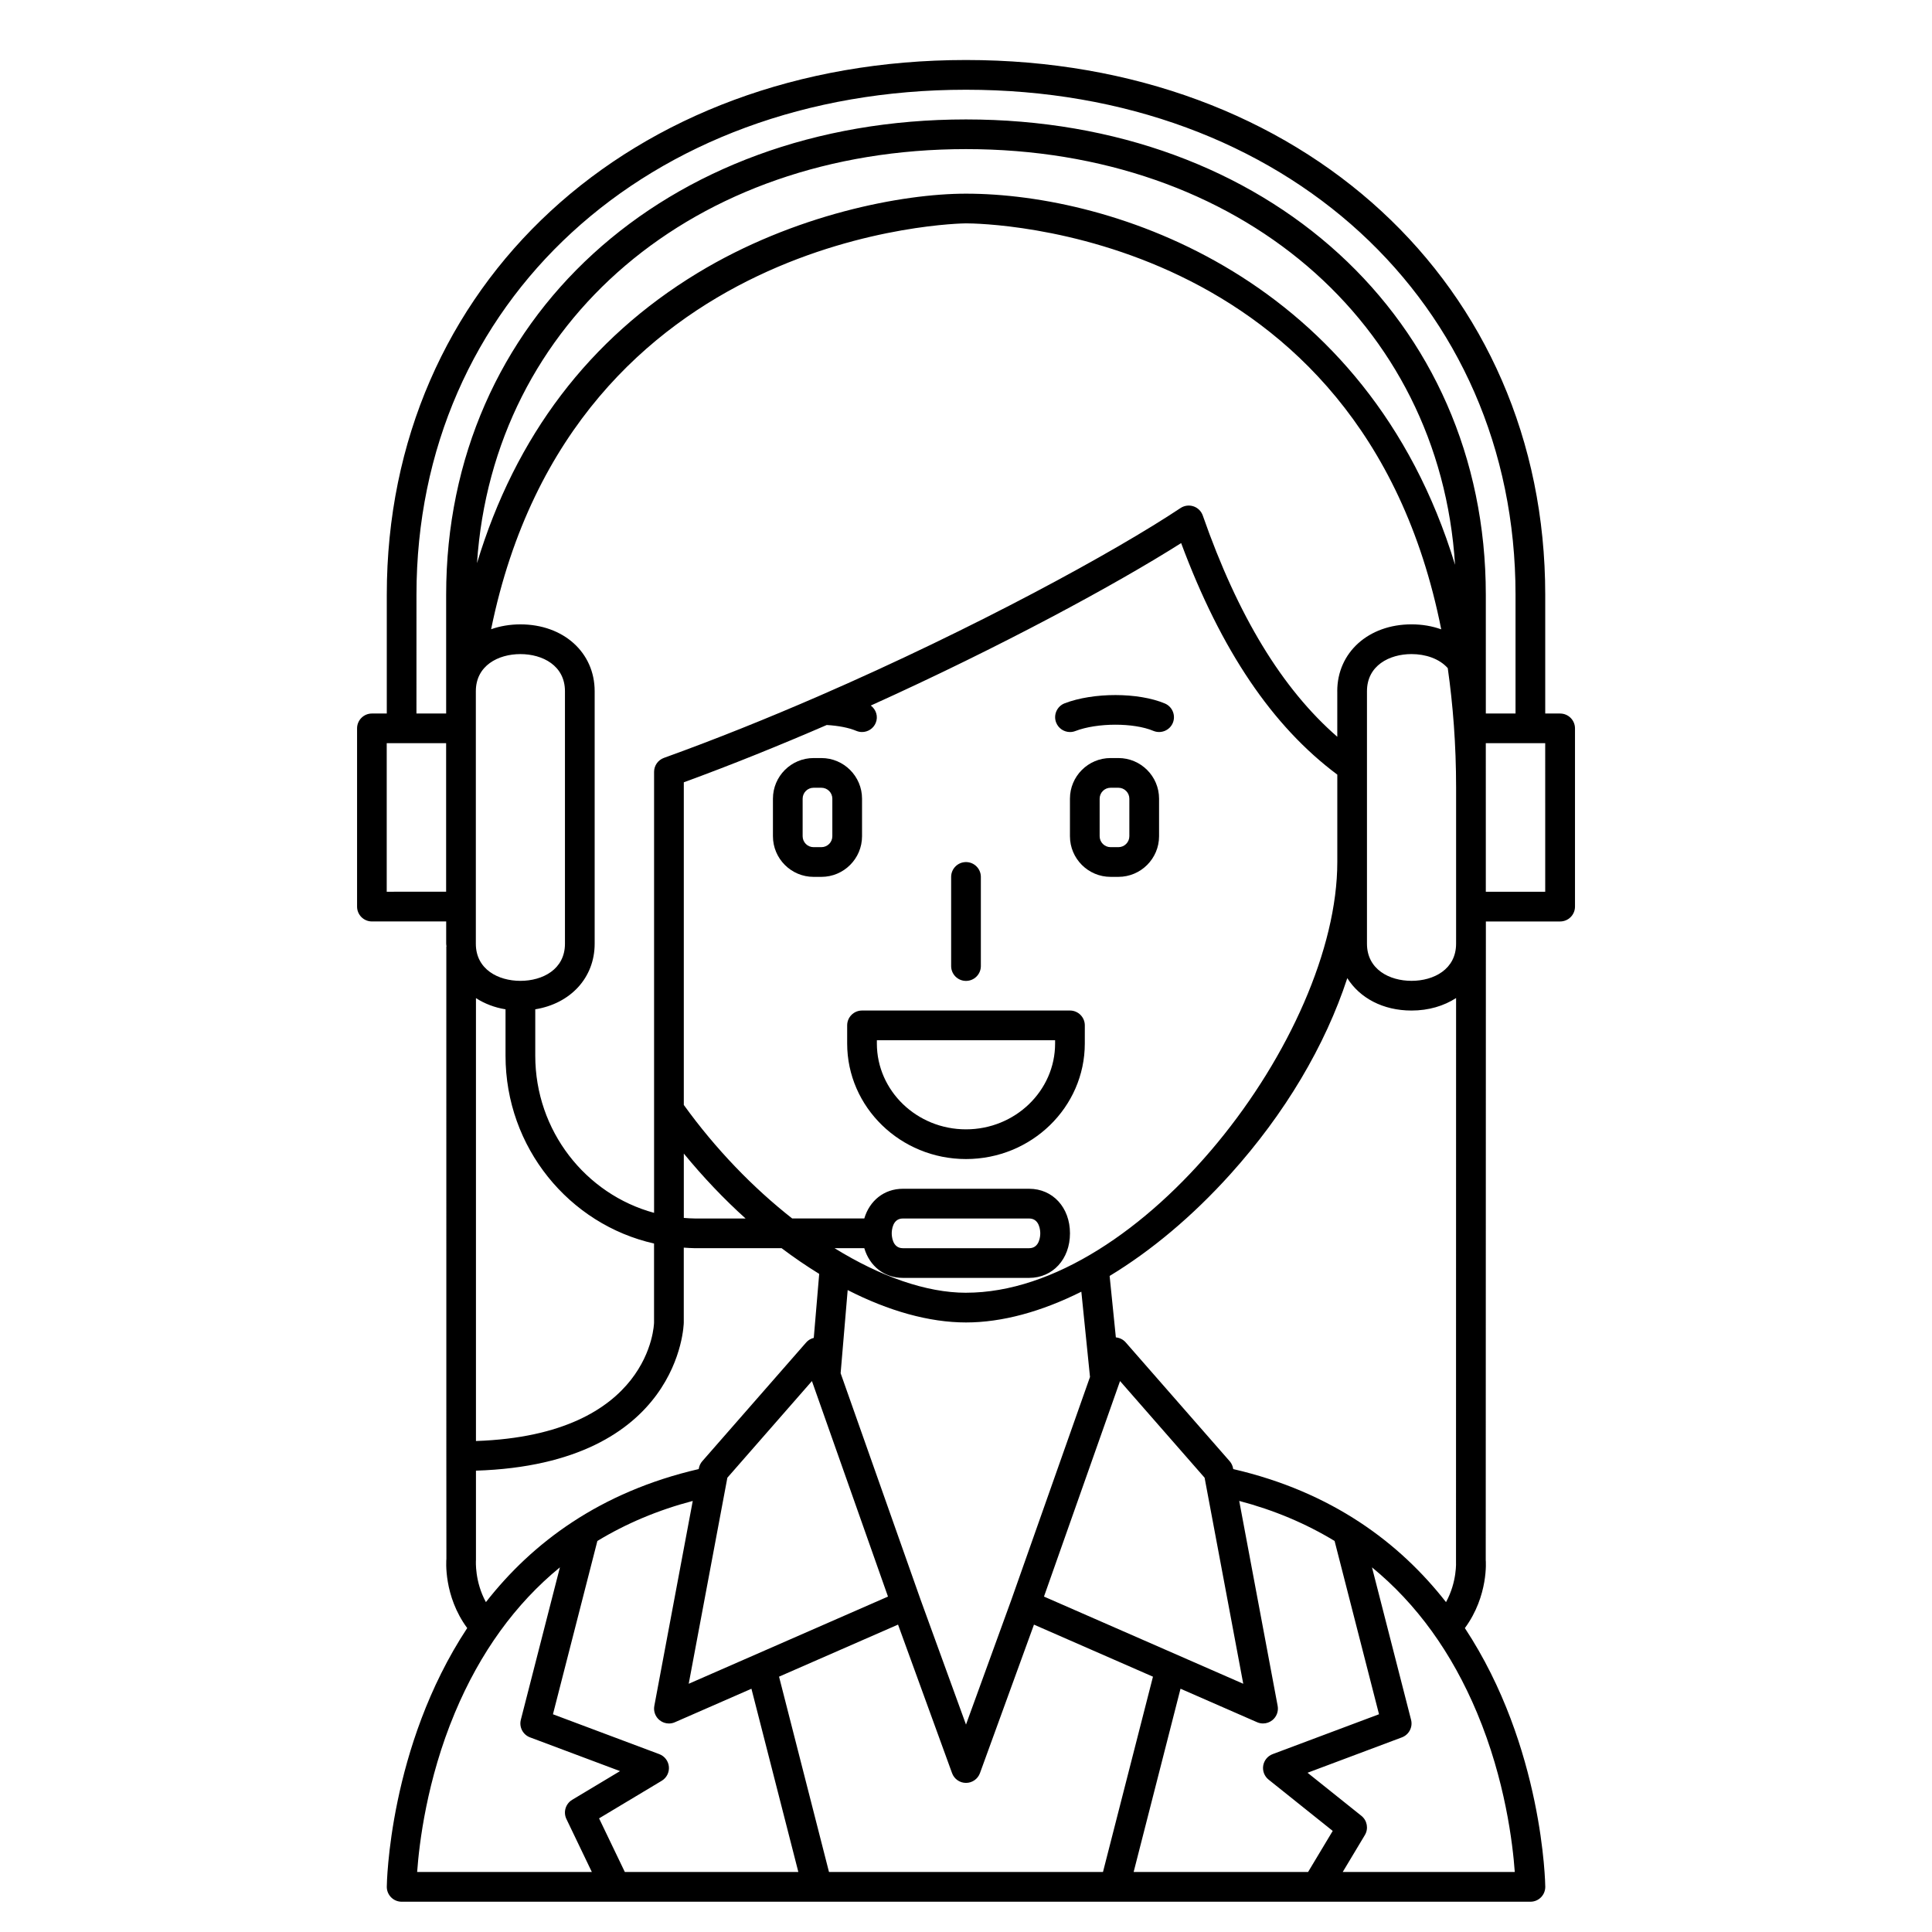 <?xml version="1.0" encoding="UTF-8"?>
<!-- Uploaded to: ICON Repo, www.svgrepo.com, Generator: ICON Repo Mixer Tools -->
<svg fill="#000000" width="800px" height="800px" version="1.1" viewBox="144 144 512 512" xmlns="http://www.w3.org/2000/svg">
 <g>
  <path d="m372.45 365.61v-9.945c0-5.941-4.832-10.773-10.773-10.773h-2.07c-5.941 0-10.77 4.832-10.77 10.77v9.945c0 5.941 4.828 10.773 10.766 10.773h2.07c5.945 0 10.777-4.832 10.777-10.77zm-7.871 0c0 1.598-1.301 2.898-2.902 2.898h-2.07c-1.602 0-2.898-1.301-2.898-2.898v-9.945c0-1.602 1.297-2.902 2.894-2.902h2.07c1.605 0 2.906 1.301 2.906 2.898z"/>
  <path d="m440.39 344.89h-2.07c-5.945 0-10.773 4.832-10.773 10.77v9.945c0 5.941 4.828 10.773 10.77 10.773h2.07c5.941 0 10.777-4.832 10.777-10.77v-9.945c0-5.941-4.836-10.773-10.773-10.773zm2.898 20.719c0 1.598-1.301 2.898-2.898 2.898h-2.07c-1.602 0-2.902-1.301-2.902-2.898v-9.945c0-1.602 1.301-2.902 2.898-2.902h2.07c1.602 0 2.902 1.301 2.902 2.898z"/>
  <path d="m452.7 330.43c-7.019-2.957-18.93-2.977-26.555-0.047-2.027 0.781-3.039 3.055-2.262 5.086 0.602 1.562 2.094 2.527 3.676 2.527 0.473 0 0.949-0.082 1.414-0.262 5.789-2.223 15.453-2.242 20.676-0.047 2 0.832 4.309-0.098 5.156-2.098 0.836-2.004-0.102-4.312-2.106-5.16z"/>
  <path d="m427.55 411.8h-55.105c-2.172 0-3.938 1.758-3.938 3.938v4.801c0 16.887 14.125 30.621 31.488 30.621 17.363 0 31.488-13.738 31.488-30.621l0.004-4.801c0-2.176-1.766-3.938-3.938-3.938zm-3.938 8.738c0 12.547-10.594 22.75-23.617 22.75-13.023 0-23.617-10.207-23.617-22.75l0.004-0.863h47.23z"/>
  <path d="m557.44 333.09h-3.938v-31.488c0-82.102-64.559-141.7-153.5-141.7-88.945 0-153.5 59.594-153.5 141.7v31.488h-3.938c-2.172 0-3.938 1.758-3.938 3.938v47.23c0 2.176 1.762 3.938 3.938 3.938h19.68v5.902c0 0.27 0.066 0.508 0.078 0.766h-0.043l0.004 135.03 0.016 27.191c-0.039 0.434-0.793 9.816 5.516 18.371-20.801 31.543-21.312 67.98-21.312 68.566-0.004 1.051 0.41 2.051 1.148 2.793 0.738 0.746 1.742 1.16 2.789 1.16h299.14c1.047 0 2.051-0.414 2.785-1.156 0.738-0.738 1.148-1.742 1.148-2.793-0.004-0.582-0.512-37.023-21.309-68.566 6.305-8.555 5.555-17.91 5.531-18.012l0.035-163.34v-0.004-5.906h19.68c2.172 0 3.938-1.758 3.938-3.938v-47.23c0-2.176-1.762-3.938-3.938-3.938zm-303.07-31.488c0-77.543 61.242-133.82 145.63-133.82 84.387 0 145.63 56.281 145.63 133.82v31.488h-7.871v-5.902l-0.004-25.586c0-72.98-57.938-125.95-137.76-125.95-79.824 0-137.76 52.973-137.76 125.95v31.488h-7.871zm145.63 184.99c-10.562 0-22.723-4.328-34.832-11.809h7.879c1.395 4.715 5.246 7.871 10.227 7.871h33.457c6.269 0 10.824-4.969 10.824-11.809s-4.555-11.809-10.824-11.809h-33.457c-4.981 0-8.832 3.156-10.227 7.871h-19.105c-10.363-8.133-20.293-18.387-28.727-30.086v-85.504c12.719-4.648 25.469-9.812 37.875-15.184 3.074 0.18 5.84 0.711 7.832 1.551 0.5 0.207 1.016 0.309 1.523 0.309 1.539 0 3-0.902 3.629-2.41 0.711-1.695 0.098-3.551-1.305-4.609 34.504-15.582 65.047-32.16 82.246-43.051 10.578 28.445 24.18 48.527 41.383 61.359v23.164c0 46.109-51.832 114.14-98.398 114.14zm97.68 65.781 11.773 45.922-28.184 10.566c-1.328 0.5-2.281 1.668-2.508 3.066-0.219 1.398 0.324 2.809 1.43 3.691l16.992 13.594-6.527 10.883h-46.23l12.422-48.566 20.289 8.875c0.512 0.227 1.047 0.332 1.582 0.332 0.875 0 1.738-0.293 2.453-0.859 1.141-0.906 1.688-2.375 1.418-3.805l-10.184-54.312c9.254 2.441 17.668 5.996 25.273 10.613zm-194.92 73.512 16.605-9.961c1.297-0.777 2.031-2.223 1.895-3.731-0.137-1.504-1.125-2.797-2.539-3.328l-28.184-10.566 11.773-45.926c7.606-4.613 16.023-8.176 25.277-10.609l-10.184 54.316c-0.27 1.434 0.277 2.898 1.418 3.805 0.707 0.566 1.574 0.859 2.453 0.859 0.535 0 1.07-0.105 1.578-0.332l20.289-8.875 12.43 48.559h-45.984zm56.41-115.89 20.156 57.117-52.809 23.105 10.242-54.605zm-8.715 78.336 31.535-13.797 14.312 39.352c0.566 1.562 2.039 2.598 3.699 2.598 1.656 0 3.133-1.035 3.699-2.59l14.312-39.352 31.535 13.797-13.246 51.758h-72.609zm123.02 1.883-52.809-23.105 20.156-57.117 22.41 25.617zm-40.613-81.309-20.82 58.996-12.043 33.129-12.043-33.125-21.18-59.988 1.867-22.035c10.82 5.527 21.566 8.582 31.355 8.582 9.562 0 19.996-2.859 30.57-8.152zm-52.543-38.055c0-0.656 0.141-3.938 2.953-3.938h33.457c2.809 0 2.953 3.277 2.953 3.938 0 0.656-0.141 3.938-2.953 3.938h-33.457c-2.812-0.004-2.953-3.281-2.953-3.938zm-55.105-21.148c5.152 6.273 10.648 12.059 16.375 17.211h-13.391c-1.008 0-1.992-0.082-2.981-0.152v-17.059zm173.18-122.52v12.07c-14.629-12.738-26.336-32.004-35.645-58.637-0.402-1.148-1.312-2.047-2.465-2.434-1.148-0.379-2.418-0.223-3.434 0.457-17.34 11.543-54.473 31.84-95.852 49.824-0.027 0.012-0.051 0.023-0.078 0.031-13.395 5.82-27.23 11.402-40.984 16.359-1.559 0.562-2.598 2.043-2.598 3.703v116.86c-18.098-4.902-31.488-21.695-31.488-41.656v-12.285c9.32-1.508 15.742-8.348 15.742-17.387v-66.914c0-10.262-8.277-17.711-19.68-17.711-2.801 0-5.41 0.461-7.762 1.289 21.719-106.26 124.77-107.56 125.84-107.56 4.746 0 104.88 1.449 125.95 107.59-2.379-0.859-5.031-1.324-7.875-1.324-11.402 0-19.68 7.453-19.68 17.715zm-228.26 81.332c2.258 1.449 4.887 2.488 7.836 2.965v12.285c0 24.344 16.879 44.727 39.359 49.781v20.938c0 0.309-0.672 29.82-47.195 31.402zm-0.031-71.492v-9.84c0-6.797 5.93-9.84 11.809-9.84 5.875 0 11.809 3.043 11.809 9.84v66.914c0 6.797-5.93 9.84-11.809 9.84-5.875 0-11.809-3.043-11.809-9.84zm0.309-43.777c4.266-64.066 57.422-109.73 129.58-109.73 72.32 0 125.56 45.867 129.61 110.16-23.211-76.273-90.621-98.352-129.61-98.352-16.848 0-45.59 5.512-71.172 21.051-28.664 17.41-48.223 43.211-58.41 76.871zm-23.926 87.074v-39.363h15.742v39.359zm23.648 177.12v-23.699c54.25-1.727 55.07-38.84 55.074-39.234v-19.871c0.988 0.055 1.973 0.148 2.981 0.148h22.945c3.293 2.484 6.621 4.75 9.965 6.809l-1.438 16.961c-0.758 0.191-1.465 0.582-1.996 1.191l-27.551 31.488c-0.465 0.531-0.777 1.172-0.906 1.867l-0.039 0.219c-26.25 6.066-44.176 19.613-56.395 35.262-2.969-5.441-2.656-10.801-2.641-11.141zm-5.59 40.473c6.711-16.016 16.031-28.875 27.84-38.551l-10.355 40.395c-0.5 1.945 0.551 3.957 2.434 4.664l23.852 8.941-12.688 7.613c-1.738 1.047-2.402 3.242-1.523 5.078l6.742 14.043h-46.297c0.531-7.434 2.523-24.352 9.996-42.184zm280.89 42.184h-45.598l5.867-9.781c1.016-1.691 0.621-3.863-0.918-5.102l-14.27-11.414 25-9.375c1.883-0.707 2.934-2.715 2.434-4.664l-10.355-40.395c11.816 9.676 21.137 22.543 27.848 38.566 7.469 17.824 9.461 34.734 9.992 42.164zm-74.617-106.78-0.039-0.219c-0.129-0.691-0.441-1.336-0.906-1.867l-27.551-31.488c-0.672-0.77-1.613-1.223-2.606-1.32l-1.652-16.281c10.949-6.633 21.867-15.73 31.953-26.918 14.555-16.141 25.176-34.125 31.035-52.004 3.293 5.242 9.43 8.586 17.023 8.586 4.559 0 8.578-1.23 11.805-3.312l-0.02 149.29c0.004 0.066 0.32 5.367-2.648 10.801-12.227-15.648-30.148-29.199-56.395-35.262zm59.062-139.22c0 6.793-5.93 9.836-11.809 9.836-5.875 0-11.809-3.043-11.809-9.84v-66.914c0-6.797 5.93-9.84 11.809-9.84 3.664 0 7.344 1.184 9.602 3.723 1.383 9.77 2.211 20.25 2.211 31.703v39.359zm23.621-13.777h-15.742l-0.004-39.363h15.742z"/>
  <path d="m400 403.95c2.172 0 3.938-1.758 3.938-3.938v-23.617c0-2.176-1.762-3.938-3.938-3.938-2.172 0-3.938 1.758-3.938 3.938v23.617c0 2.18 1.758 3.938 3.938 3.938z"/>
 </g>
</svg>